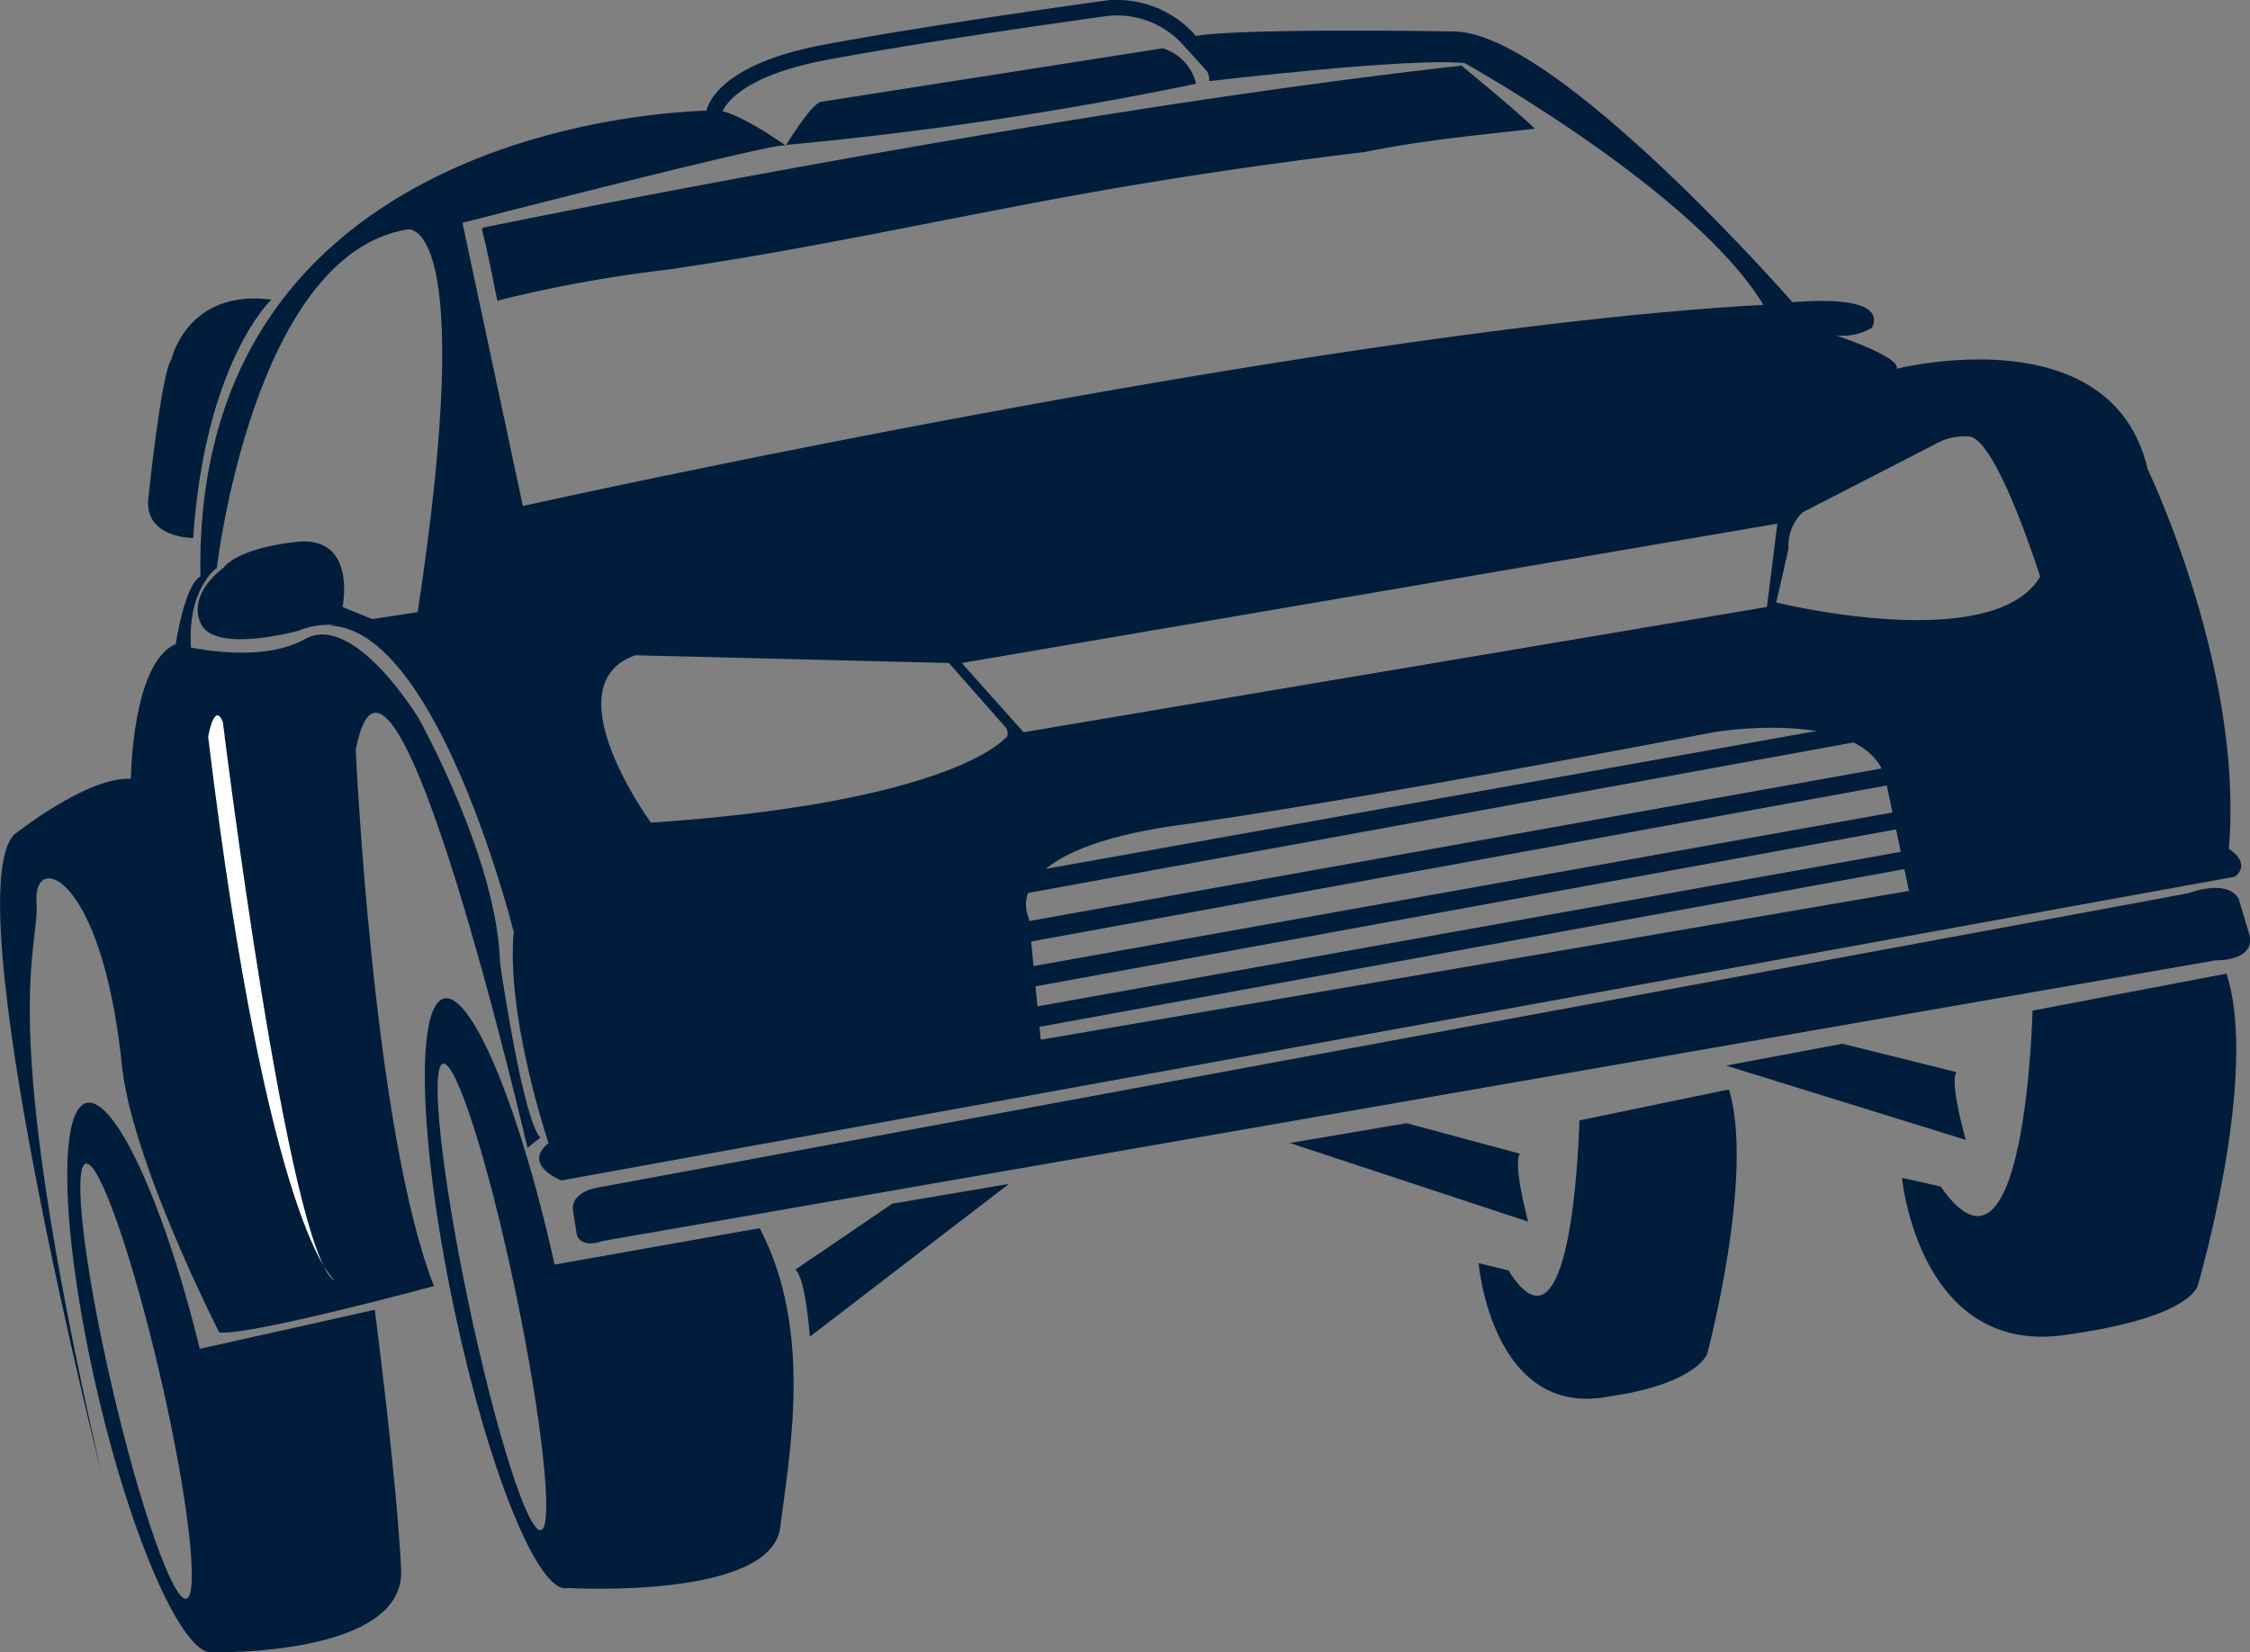 <svg id="Ebene_4" data-name="Ebene 4" xmlns="http://www.w3.org/2000/svg" xmlns:xlink="http://www.w3.org/1999/xlink" viewBox="0 0 145.28 106.72"><rect x="0" y="0" width="145.28" height="106.72" fill="#808080" stroke="none"/><defs><style>.cls-1{fill:url(#Unbenannter_Verlauf_4);}.cls-2{fill:url(#Unbenannter_Verlauf_4-2);}.cls-3{fill:url(#Unbenannter_Verlauf_4-3);}.cls-4{fill:url(#Unbenannter_Verlauf_4-4);}.cls-5{fill:url(#Unbenannter_Verlauf_4-5);}.cls-6{fill:none;stroke-miterlimit:10;stroke:url(#Unbenannter_Verlauf_4-6);}.cls-7{fill:url(#Unbenannter_Verlauf_4-7);}.cls-8{fill:url(#Unbenannter_Verlauf_4-8);}.cls-9{fill:url(#Unbenannter_Verlauf_4-9);}.cls-10{fill:url(#Unbenannter_Verlauf_4-10);}.cls-11{fill:url(#Unbenannter_Verlauf_4-11);}.cls-12{fill:url(#Unbenannter_Verlauf_4-12);}.cls-13{fill:url(#Unbenannter_Verlauf_4-13);}.cls-14{fill:url(#Unbenannter_Verlauf_4-14);}.cls-15{fill:url(#Unbenannter_Verlauf_4-15);}.cls-16{fill:url(#Unbenannter_Verlauf_4-16);}.cls-17{fill:url(#Unbenannter_Verlauf_4-17);}.cls-18{fill:url(#Unbenannter_Verlauf_4-18);}.cls-19{fill:url(#Unbenannter_Verlauf_4-19);}.cls-20{fill:url(#Unbenannter_Verlauf_4-20);}.cls-21{fill:#fff;}.cls-22{fill:url(#Unbenannter_Verlauf_4-21);}.cls-23{fill:url(#Unbenannter_Verlauf_4-22);}.cls-24{fill:url(#Unbenannter_Verlauf_4-23);}.cls-25{fill:url(#Unbenannter_Verlauf_4-24);}</style><linearGradient id="Unbenannter_Verlauf_4" x1="39.23" y1="95" x2="147.52" y2="95" gradientUnits="userSpaceOnUse"><stop offset="0" stop-color="#001e3c"/><stop offset="1" stop-color="#011d3b"/></linearGradient><linearGradient id="Unbenannter_Verlauf_4-2" x1="23.52" y1="74" x2="146.96" y2="74" xlink:href="#Unbenannter_Verlauf_4"/><linearGradient id="Unbenannter_Verlauf_4-3" x1="15.18" y1="50.66" x2="52.95" y2="50.66" xlink:href="#Unbenannter_Verlauf_4"/><linearGradient id="Unbenannter_Verlauf_4-4" x1="78.92" y1="37.6" x2="118.49" y2="37.6" xlink:href="#Unbenannter_Verlauf_4"/><linearGradient id="Unbenannter_Verlauf_4-5" x1="52.95" y1="32.42" x2="79.47" y2="32.42" xlink:href="#Unbenannter_Verlauf_4"/><linearGradient id="Unbenannter_Verlauf_4-6" x1="47.8" y1="29.92" x2="81.42" y2="29.92" xlink:href="#Unbenannter_Verlauf_4"/><linearGradient id="Unbenannter_Verlauf_4-7" x1="15" y1="64.62" x2="27.93" y2="64.62" xlink:href="#Unbenannter_Verlauf_4"/><linearGradient id="Unbenannter_Verlauf_4-8" x1="2.24" y1="94.15" x2="37.13" y2="94.15" xlink:href="#Unbenannter_Verlauf_4"/><linearGradient id="Unbenannter_Verlauf_4-9" x1="13.58" y1="65.55" x2="16.24" y2="65.55" xlink:href="#Unbenannter_Verlauf_4"/><linearGradient id="Unbenannter_Verlauf_4-10" x1="125.03" y1="100.79" x2="146.62" y2="100.79" xlink:href="#Unbenannter_Verlauf_4"/><linearGradient id="Unbenannter_Verlauf_4-11" x1="97.71" y1="106.55" x2="114.38" y2="106.55" xlink:href="#Unbenannter_Verlauf_4"/><linearGradient id="Unbenannter_Verlauf_4-12" x1="6.59" y1="115.15" x2="17.29" y2="115.15" xlink:href="#Unbenannter_Verlauf_4"/><linearGradient id="Unbenannter_Verlauf_4-13" x1="29.67" y1="109.7" x2="40.12" y2="109.7" xlink:href="#Unbenannter_Verlauf_4"/><linearGradient id="Unbenannter_Verlauf_4-14" x1="38.03" y1="117.14" x2="53.49" y2="117.14" xlink:href="#Unbenannter_Verlauf_4"/><linearGradient id="Unbenannter_Verlauf_4-15" x1="14.92" y1="121.83" x2="28.18" y2="121.83" xlink:href="#Unbenannter_Verlauf_4"/><linearGradient id="Unbenannter_Verlauf_4-16" x1="11.8" y1="53.2" x2="19.76" y2="53.2" xlink:href="#Unbenannter_Verlauf_4"/><linearGradient id="Unbenannter_Verlauf_4-17" x1="53.59" y1="107.57" x2="67.39" y2="107.57" xlink:href="#Unbenannter_Verlauf_4"/><linearGradient id="Unbenannter_Verlauf_4-18" x1="63.96" y1="97.73" x2="77.76" y2="97.73" gradientTransform="matrix(-0.94, 0.35, 0.35, 0.94, 154.43, -19.01)" xlink:href="#Unbenannter_Verlauf_4"/><linearGradient id="Unbenannter_Verlauf_4-19" x1="92.25" y1="92.76" x2="106.05" y2="92.76" gradientTransform="matrix(-0.94, 0.33, 0.33, 0.94, 156.77, -17.83)" xlink:href="#Unbenannter_Verlauf_4"/><linearGradient id="Unbenannter_Verlauf_4-20" x1="22.08" y1="37.99" x2="134.08" y2="37.99" gradientTransform="matrix(1.03, -0.02, 0.02, 1, -1.44, 1.07)" xlink:href="#Unbenannter_Verlauf_4"/><linearGradient id="Unbenannter_Verlauf_4-21" x1="62.55" y1="51.82" x2="128.39" y2="51.82" xlink:href="#Unbenannter_Verlauf_4"/><linearGradient id="Unbenannter_Verlauf_4-22" x1="61.84" y1="55.12" x2="127.69" y2="55.12" xlink:href="#Unbenannter_Verlauf_4"/><linearGradient id="Unbenannter_Verlauf_4-23" x1="58.21" y1="58.73" x2="124.05" y2="58.73" xlink:href="#Unbenannter_Verlauf_4"/><linearGradient id="Unbenannter_Verlauf_4-24" x1="62.55" y1="60.6" x2="128.39" y2="60.6" xlink:href="#Unbenannter_Verlauf_4"/></defs><title>Rallye</title><path class="cls-1" d="M41.15,106.33,145.32,88.2s2.57.09,2.16-1.66l-.67-2.24s-.41-1.42-3.32-.42l-102.67,19s-1.75.25-1.58,1.5l.25,1.58S39.74,106.83,41.15,106.33Z" transform="translate(-2.24 -26.18)"/><path class="cls-2" d="M146.15,81c1-11.56-5.24-24.52-5.24-24.52C138.58,46.47,124.7,50,124.7,50c.33-.75-3.91-2.16-3.91-2.16a3.69,3.69,0,0,0,2.33-.5c1.16-2.58-6.48-1.5-6.48-1.5C88,47.3,36,58.86,36,58.86l-5.48,6.65-7,1.08c7,.16,11.89,19.78,11.89,19.78-.5,5.49,2.25,13.64,2.25,13.64-1.75,1.41.83,2.41.83,2.41L146.56,82.8C147.64,81.88,146.15,81,146.15,81ZM67.09,73.9S63.64,78,44.27,79.31c0,0-6.49-8.9-1-10.81L63.51,69l3.7,4.2S67.5,73.7,67.09,73.9ZM64.34,69,117,60l-.67,5.38-48,8.09Zm5.1,24.33-.77-7.87s-2.33-4.32,9.75-6,34.53-6,34.53-6,9.59-1.6,11,2.88l1.55,7.38Zm47.49-28.24.79-3.45a3,3,0,0,1,.91-2.37l8.48-4.36a3.81,3.81,0,0,1,2.2-.54c1.79-.09,4.66,9.06,4.66,9.06C130.89,68.54,116.93,65.09,116.93,65.09Z" transform="translate(-2.24 -26.18)"/><path class="cls-3" d="M36,58.86l-3.9-18.29s20.16-5.2,20.86-5c0,0-3.61-2.58-4.78-2.25,0,0-33.54,0-33,30.11l1.06-.55S18.56,42.62,28.54,41c0,0,4.6-1.1.66,24.78l4.22,2.33L38.07,62Z" transform="translate(-2.24 -26.18)"/><path class="cls-4" d="M118.05,45.78S102.81,28.32,96.16,28.21c0,0-16-.28-17.24.44,0,0,1.55,2.11,1.39,2.77,0,0,13.13-1.55,16.51-1.16,0,0,16.52,9.2,19.9,16.79l1.77-.66Z" transform="translate(-2.24 -26.18)"/><path class="cls-5" d="M53,35.54s1.71-2.79,2.29-2.79L77.31,29.3a3.14,3.14,0,0,1,2.16,2.29A239.71,239.71,0,0,1,53,35.54Z" transform="translate(-2.24 -26.18)"/><path class="cls-6" d="M48.3,33.62s.16-2.74,7.27-4.07,18.08-2.83,18.08-2.83a6.23,6.23,0,0,1,5.27,1.93L81.05,31" transform="translate(-2.24 -26.18)"/><path class="cls-7" d="M16.67,62.85s-2.37,1.66-1.46,3.61,6.28.46,6.28.46a5.35,5.35,0,0,1,5.77,1.16l.67-1.24-3.57-1.46s.95-4.65-3-4.2S16.67,62.85,16.67,62.85Z" transform="translate(-2.24 -26.18)"/><path class="cls-8" d="M37.13,99.65l-.83.66S27.54,62.51,25.21,74.6c0,0,1.11,24.6,5.05,34.64,0,0-11.86,3.21-13.86,3,0,0-5.82-11.36-6.32-17.57C8.75,82.52,4.37,81.19,4.6,84.41s-2.72,6.81,4.15,36.74c0,0-9.42-37.19-5.59-41.07,0,0,4.71-3.77,7.53-3.6,0,0,.06-7.48,2.89-8.7,0,0,5.21,1.44,8.36-.33s7.32,5.1,7.32,5.1,5.1,9.09,5.27,15.85C34.53,88.4,36,98.54,37.13,99.65Z" transform="translate(-2.24 -26.18)"/><path class="cls-9" d="M16.24,62.85s-2,1.41-1.65,5.4l-1-.47s.55-3.82,1.6-4.38Z" transform="translate(-2.24 -26.18)"/><path class="cls-10" d="M146,89.06l-12.52,2.39s-.45,19.28-5.93,11.36l-2.5-.56s1.11,11.81,10.92,10.09c8-1.15,8.2-3.21,8.2-3.21S148.14,95.6,146,89.06Z" transform="translate(-2.24 -26.18)"/><path class="cls-11" d="M113.88,96.54l-9.66,2s-.35,16.46-4.58,9.69l-1.93-.47s.86,10.08,8.43,8.61c5.63-.81,6.33-2.74,6.33-2.74S115.55,102.12,113.88,96.54Z" transform="translate(-2.24 -26.18)"/><path class="cls-12" d="M15.39,114.35C13.12,104.55,9.75,97,7.84,97.41s-1.61,8.73.65,18.53,5.64,17.38,7.55,16.95S17.65,124.15,15.39,114.35Zm-1.12,15.08c-.86.19-3-5.93-4.8-13.69s-2.55-14.21-1.69-14.41,3,5.93,4.8,13.69S15.13,129.23,14.27,129.43Z" transform="translate(-2.24 -26.18)"/><path class="cls-13" d="M38.26,108.85c-2.21-10.51-5.5-18.65-7.36-18.18s-1.58,9.37.63,19.89S37,129.21,38.9,128.74,40.47,119.36,38.26,108.85ZM37.17,125c-.84.22-2.93-6.36-4.68-14.68S30,95.09,30.84,94.88s2.94,6.36,4.68,14.69S38,124.81,37.17,125Z" transform="translate(-2.24 -26.18)"/><path class="cls-14" d="M38.9,128.74s13.14.78,13.72-3.92,2.16-12.67-1.33-19.32L38,107.86" transform="translate(-2.24 -26.18)"/><path class="cls-15" d="M16,132.89s12.39.29,12.14-5.32-1.7-16.8-1.7-16.8l-11.56,2.58Z" transform="translate(-2.24 -26.18)"/><path class="cls-16" d="M19.76,45.53s-4.27,4-5.05,15.4c0,0-3.27,0-2.88-2.68,0,0,.83-8,1.47-8.84C13.3,49.41,14.3,44.83,19.76,45.53Z" transform="translate(-2.24 -26.18)"/><path class="cls-17" d="M59.85,103.92l7.54-1.28-12.86,9.87s-.27-3.83-.94-4.33Z" transform="translate(-2.24 -26.18)"/><path class="cls-18" d="M121.2,93.59,113.69,95l15.48,4.8s-1.06-3.69-.61-4.38Z" transform="translate(-2.24 -26.18)"/><path class="cls-19" d="M93.06,98.72,85.52,100l15.39,5.08s-1-3.7-.53-4.39Z" transform="translate(-2.24 -26.18)"/><path class="cls-20" d="M96.61,30.42c-27,3-63.17,10.46-63.17,10.46l-.09.09c.39,1.54.69,3.08,1,4.63a87.36,87.36,0,0,1,10.94-2C53,42.5,60.7,40.86,68.39,39.4,75.68,38,83,36.88,90.35,36c1.29-.26,2.61-.49,4-.68,2.3-.33,4.68-.56,7-.83C99.84,33.08,98.22,31.76,96.61,30.42Z" transform="translate(-2.24 -26.18)"/><path class="cls-21" d="M16.63,72.81s4.22,34.41,7.23,36.08c0,0-4.29-3-8.18-35.13C15.68,73.76,16.08,71.45,16.63,72.81Z" transform="translate(-2.24 -26.18)"/><polygon class="cls-22" points="63.6 56.82 128.17 45.26 128.39 46.36 62.55 58.37 63.6 56.82"/><polygon class="cls-23" points="62.9 60.12 127.47 48.56 127.69 49.66 61.84 61.67 62.9 60.12"/><polygon class="cls-24" points="59.26 63.73 123.83 52.18 124.05 53.27 58.21 65.28 59.26 63.73"/><polygon class="cls-25" points="63.6 65.6 128.17 54.04 128.39 55.14 62.55 67.15 63.6 65.6"/></svg>